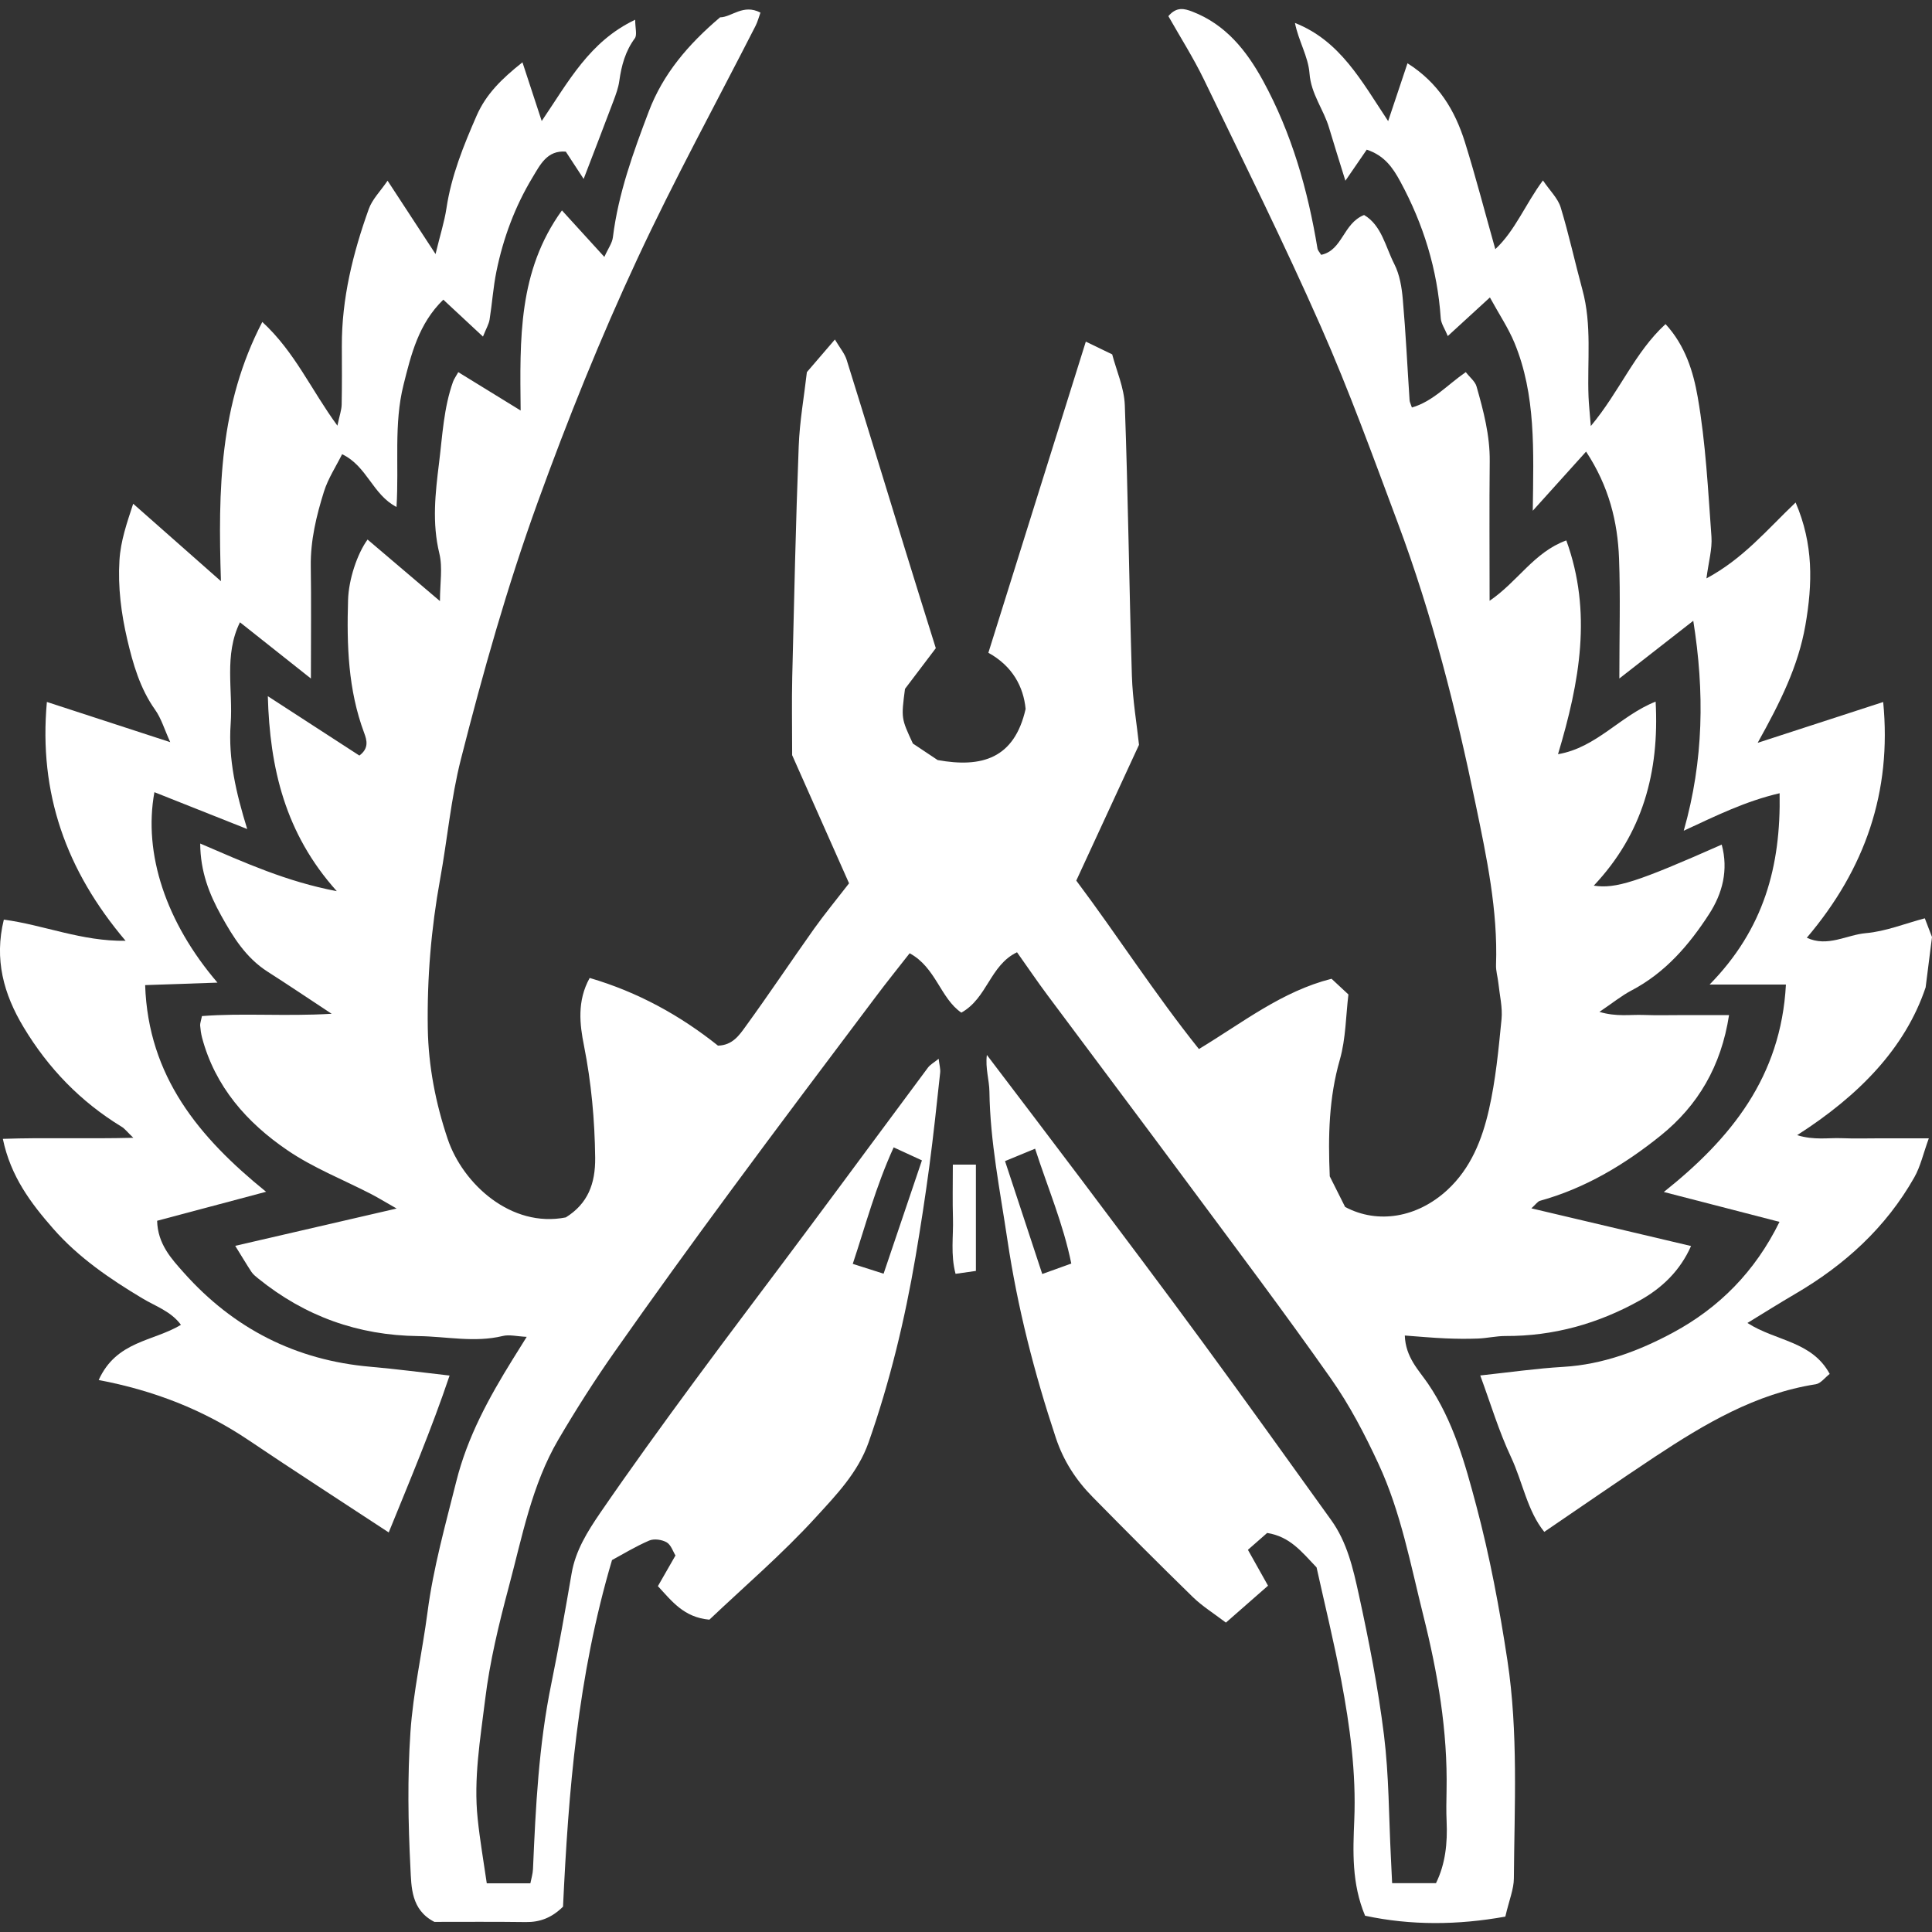 <?xml version="1.0" encoding="iso-8859-1"?>
<!-- Generator: Adobe Illustrator 16.0.0, SVG Export Plug-In . SVG Version: 6.00 Build 0)  -->
<!DOCTYPE svg PUBLIC "-//W3C//DTD SVG 1.1//EN" "http://www.w3.org/Graphics/SVG/1.1/DTD/svg11.dtd">
<svg version="1.1" id="Layer_1" xmlns="http://www.w3.org/2000/svg" xmlns:xlink="http://www.w3.org/1999/xlink" x="0px" y="0px"
	 width="64px" height="64px" viewBox="0 0 64 64" style="enable-background:new 0 0 64 64;" xml:space="preserve">
<rect x="0" y="0" width="64" height="64" fill="#333333" stroke="none"/>
<g>
	<path style="fill-rule:evenodd;clip-rule:evenodd;fill:#FFFFFF;" d="M49.866,63.49c-1.567,0.283-3.126,0.297-4.646-0.029
		c-0.447-1.072-0.401-2.127-0.358-3.168c0.065-1.566-0.142-3.102-0.431-4.629c-0.244-1.287-0.557-2.559-0.818-3.742
		c-0.5-0.525-0.881-1.02-1.637-1.141c-0.174,0.152-0.392,0.344-0.637,0.559c0.225,0.402,0.42,0.75,0.666,1.188
		c-0.436,0.381-0.883,0.773-1.395,1.223c-0.413-0.314-0.785-0.545-1.091-0.842c-1.122-1.094-2.228-2.205-3.327-3.322
		c-0.55-0.559-0.963-1.193-1.217-1.959c-0.713-2.145-1.27-4.318-1.604-6.559c-0.243-1.633-0.572-3.248-0.595-4.906
		c-0.005-0.389-0.14-0.775-0.085-1.217c1.049,1.383,2.102,2.762,3.144,4.148c1.338,1.781,2.679,3.559,3.995,5.355
		c1.438,1.959,2.852,3.938,4.27,5.91c0.527,0.734,0.725,1.607,0.911,2.457c0.337,1.541,0.641,3.096,0.835,4.66
		c0.166,1.34,0.16,2.699,0.229,4.051c0.014,0.266,0.025,0.533,0.041,0.855c0.51,0,0.972,0,1.453,0
		c0.313-0.637,0.384-1.33,0.352-2.045c-0.016-0.34-0.008-0.682-0.002-1.021c0.039-1.971-0.291-3.889-0.768-5.793
		c-0.426-1.699-0.744-3.432-1.486-5.029c-0.453-0.977-0.958-1.947-1.575-2.824c-1.534-2.182-3.14-4.313-4.728-6.455
		c-1.547-2.088-3.111-4.164-4.662-6.248c-0.34-0.455-0.658-0.928-1.01-1.422c-0.898,0.43-0.979,1.516-1.844,2
		c-0.695-0.475-0.841-1.496-1.713-1.967c-0.373,0.479-0.766,0.963-1.139,1.463c-1.602,2.131-3.208,4.26-4.789,6.406
		c-1.303,1.766-2.59,3.545-3.85,5.34c-0.659,0.939-1.277,1.91-1.857,2.898c-0.884,1.508-1.199,3.221-1.643,4.879
		c-0.328,1.23-0.632,2.48-0.785,3.742c-0.16,1.305-0.387,2.619-0.246,3.945c0.072,0.697,0.193,1.391,0.301,2.137
		c0.461,0,0.924,0,1.444,0c0.03-0.156,0.08-0.313,0.087-0.471c0.088-2.057,0.19-4.107,0.605-6.131
		c0.248-1.219,0.465-2.443,0.675-3.668c0.13-0.756,0.528-1.387,0.94-1.992c1.012-1.475,2.063-2.924,3.124-4.365
		c1.261-1.713,2.55-3.404,3.819-5.111c1.311-1.758,2.61-3.525,3.92-5.283c0.076-0.102,0.2-0.168,0.355-0.293
		c0.023,0.199,0.064,0.334,0.05,0.461c-0.112,1.037-0.222,2.072-0.359,3.105c-0.134,0.998-0.287,1.996-0.456,2.99
		c-0.357,2.092-0.851,4.148-1.557,6.154c-0.352,0.998-1.072,1.74-1.744,2.475c-1.115,1.223-2.381,2.305-3.529,3.395
		c-0.848-0.078-1.236-0.607-1.705-1.111c0.184-0.322,0.365-0.637,0.582-1.016c-0.082-0.131-0.147-0.352-0.293-0.436
		c-0.156-0.09-0.42-0.127-0.58-0.057c-0.46,0.199-0.891,0.463-1.229,0.645c-1.143,3.857-1.445,7.682-1.623,11.482
		c-0.375,0.369-0.765,0.516-1.233,0.51c-1.021-0.014-2.043-0.006-3.028-0.006c-0.777-0.398-0.762-1.156-0.794-1.787
		c-0.076-1.494-0.101-3.002,0-4.494c0.09-1.336,0.392-2.654,0.567-3.986c0.193-1.473,0.594-2.893,0.953-4.328
		c0.371-1.477,1.078-2.766,1.863-4.033c0.139-0.223,0.277-0.445,0.469-0.752c-0.332-0.016-0.576-0.082-0.792-0.029
		c-0.937,0.227-1.862,0.016-2.794,0.004c-2.004-0.023-3.764-0.658-5.313-1.912c-0.078-0.064-0.162-0.129-0.217-0.211
		c-0.164-0.25-0.316-0.506-0.54-0.867c1.759-0.406,3.44-0.795,5.347-1.236c-0.408-0.232-0.619-0.363-0.84-0.477
		c-0.932-0.482-1.924-0.869-2.783-1.457c-1.338-0.912-2.393-2.104-2.824-3.732c-0.033-0.129-0.051-0.264-0.062-0.396
		c-0.005-0.066,0.023-0.133,0.06-0.313c1.344-0.107,2.73,0.016,4.297-0.076c-0.809-0.533-1.461-0.973-2.124-1.396
		c-0.714-0.457-1.142-1.145-1.537-1.859c-0.393-0.709-0.688-1.451-0.694-2.385c1.472,0.633,2.863,1.264,4.525,1.578
		c-1.72-1.916-2.219-4.09-2.285-6.459c1.064,0.691,2.051,1.33,3.033,1.967c0.32-0.24,0.252-0.502,0.157-0.754
		c-0.532-1.426-0.577-2.908-0.532-4.4c0.02-0.676,0.298-1.52,0.646-2.002c0.77,0.654,1.537,1.307,2.398,2.039
		c0-0.588,0.094-1.107-0.02-1.578c-0.246-1.016-0.135-1.99-0.009-3.006c0.112-0.906,0.153-1.813,0.462-2.682
		c0.031-0.088,0.09-0.166,0.174-0.318c0.666,0.41,1.309,0.805,2.066,1.271c-0.025-2.369-0.088-4.615,1.368-6.629
		c0.472,0.518,0.892,0.979,1.405,1.541c0.123-0.277,0.26-0.457,0.283-0.652c0.18-1.453,0.676-2.816,1.19-4.17
		c0.468-1.234,1.301-2.217,2.361-3.115c0.382-0.002,0.765-0.457,1.337-0.156c-0.055,0.148-0.092,0.301-0.162,0.438
		c-1.311,2.57-2.699,5.104-3.916,7.719c-1.227,2.631-2.31,5.326-3.301,8.063c-1.012,2.797-1.815,5.645-2.545,8.516
		c-0.33,1.299-0.447,2.648-0.688,3.971c-0.297,1.635-0.434,3.277-0.408,4.939c0.021,1.262,0.262,2.486,0.659,3.666
		c0.503,1.492,2.106,2.957,3.913,2.598c0.727-0.453,0.982-1.113,0.973-1.977c-0.015-1.254-0.127-2.482-0.372-3.719
		c-0.138-0.689-0.235-1.471,0.19-2.236c1.606,0.471,3.002,1.246,4.25,2.242c0.484-0.012,0.709-0.35,0.918-0.639
		c0.773-1.064,1.504-2.16,2.266-3.234c0.352-0.492,0.738-0.961,1.158-1.504c-0.648-1.459-1.305-2.939-1.885-4.246
		c0-0.979-0.016-1.787,0.003-2.594c0.062-2.545,0.116-5.09,0.214-7.631c0.031-0.84,0.182-1.674,0.271-2.463
		c0.295-0.342,0.578-0.674,0.928-1.08c0.17,0.285,0.324,0.465,0.389,0.672c0.654,2.092,1.29,4.189,1.936,6.283
		c0.346,1.127,0.701,2.254,1.018,3.27c-0.33,0.436-0.633,0.834-1.021,1.348c-0.127,0.975-0.127,0.975,0.262,1.811
		c0.283,0.189,0.591,0.395,0.82,0.547c1.465,0.264,2.541-0.049,2.914-1.693c-0.07-0.73-0.43-1.418-1.234-1.861
		c1.078-3.443,2.144-6.844,3.228-10.307c0.288,0.139,0.525,0.254,0.874,0.422c0.136,0.525,0.396,1.102,0.418,1.686
		c0.109,2.986,0.143,5.975,0.234,8.959c0.025,0.805,0.164,1.605,0.236,2.289c-0.727,1.574-1.394,3.018-2.078,4.498
		c1.363,1.818,2.594,3.744,4.063,5.58c1.467-0.887,2.749-1.912,4.393-2.328c0.151,0.141,0.322,0.299,0.559,0.52
		c-0.086,0.701-0.084,1.457-0.283,2.156c-0.363,1.262-0.393,2.533-0.335,3.869c0.161,0.322,0.344,0.686,0.509,1.014
		c1.086,0.578,2.39,0.352,3.38-0.557c0.785-0.721,1.159-1.678,1.384-2.666c0.223-0.98,0.318-1.992,0.417-2.994
		c0.038-0.395-0.063-0.803-0.105-1.203c-0.021-0.201-0.085-0.402-0.077-0.6c0.063-1.805-0.311-3.566-0.672-5.305
		c-0.654-3.164-1.447-6.301-2.582-9.336c-0.816-2.182-1.609-4.377-2.55-6.506c-1.218-2.76-2.562-5.465-3.874-8.184
		c-0.352-0.725-0.787-1.408-1.176-2.096c0.272-0.322,0.531-0.25,0.785-0.154c1.111,0.426,1.801,1.291,2.35,2.293
		c0.95,1.74,1.484,3.615,1.805,5.561c0.01,0.061,0.064,0.113,0.121,0.207c0.713-0.15,0.721-1.041,1.422-1.32
		c0.582,0.342,0.708,1.053,1.002,1.627c0.178,0.35,0.247,0.773,0.281,1.172c0.098,1.109,0.15,2.225,0.224,3.336
		c0.004,0.064,0.039,0.127,0.077,0.242c0.693-0.199,1.167-0.744,1.785-1.172c0.137,0.178,0.311,0.309,0.357,0.477
		c0.23,0.809,0.445,1.621,0.436,2.479c-0.016,1.496-0.004,2.99-0.004,4.619c0.939-0.639,1.47-1.611,2.541-2
		c0.861,2.369,0.447,4.678-0.275,7.082c1.282-0.219,2.059-1.277,3.234-1.742c0.127,2.338-0.43,4.379-2.049,6.096
		c0.729,0.111,1.433-0.119,4.238-1.359c0.229,0.844,0.023,1.619-0.414,2.295c-0.664,1.029-1.459,1.953-2.58,2.539
		c-0.323,0.17-0.611,0.406-1.057,0.707c0.572,0.17,1.026,0.084,1.465,0.102c0.441,0.016,0.885,0.004,1.328,0.004
		c0.472,0,0.943,0,1.501,0c-0.261,1.691-1.027,2.996-2.271,3.996c-1.189,0.957-2.496,1.742-3.992,2.156
		c-0.076,0.021-0.134,0.113-0.285,0.25c1.805,0.426,3.52,0.832,5.289,1.248c-0.359,0.813-0.957,1.389-1.695,1.801
		c-1.38,0.771-2.864,1.188-4.457,1.18c-0.301,0-0.603,0.072-0.904,0.084c-0.361,0.014-0.723,0.01-1.084-0.006
		c-0.43-0.018-0.857-0.059-1.342-0.094c0.025,0.727,0.467,1.15,0.768,1.594c0.84,1.234,1.227,2.643,1.598,4.035
		c0.449,1.684,0.771,3.408,1.033,5.133c0.363,2.391,0.232,4.811,0.214,7.219C50.148,62.576,49.995,62.936,49.866,63.49z
		 M29.604,38.008c-0.601,1.32-0.927,2.574-1.355,3.859c0.362,0.115,0.659,0.211,1.021,0.326c0.432-1.279,0.84-2.484,1.27-3.754
		C30.26,38.311,30,38.189,29.604,38.008z M33.293,38.463c0.434,1.314,0.828,2.51,1.233,3.74c0.337-0.121,0.612-0.221,0.962-0.346
		c-0.265-1.309-0.775-2.496-1.199-3.805C33.966,38.186,33.699,38.295,33.293,38.463z"/>
	<path style="fill-rule:evenodd;clip-rule:evenodd;fill:#FFFFFF;" d="M10.299,22.477c-0.89-0.705-1.6-1.27-2.35-1.863
		c-0.537,1.09-0.227,2.248-0.308,3.367c-0.083,1.166,0.177,2.279,0.548,3.482c-1.053-0.418-2.057-0.816-3.074-1.221
		c-0.373,2.037,0.383,4.316,2.089,6.309c-0.821,0.027-1.573,0.055-2.396,0.082c0.102,3.033,1.789,5.051,4.006,6.846
		c-1.23,0.328-2.414,0.643-3.609,0.961c0.019,0.775,0.48,1.266,0.891,1.727c1.643,1.842,3.701,2.895,6.178,3.109
		c0.869,0.076,1.734,0.191,2.619,0.291c-0.594,1.766-1.32,3.486-2.016,5.197c-1.607-1.057-3.135-2.041-4.643-3.057
		c-1.49-1.004-3.136-1.646-4.965-1.992c0.59-1.301,1.799-1.271,2.725-1.828c-0.33-0.451-0.852-0.619-1.281-0.879
		c-1.082-0.648-2.116-1.355-2.949-2.305c-0.733-0.836-1.41-1.725-1.67-2.977c1.419-0.049,2.803,0.004,4.322-0.035
		c-0.203-0.195-0.282-0.303-0.389-0.367C2.67,36.496,1.6,35.391,0.781,34.027c-0.662-1.1-0.977-2.25-0.654-3.563
		c1.324,0.176,2.576,0.723,4.033,0.701c-1.975-2.332-2.882-4.891-2.607-7.912c1.346,0.439,2.644,0.863,4.086,1.332
		c-0.197-0.434-0.298-0.789-0.5-1.072c-0.502-0.707-0.734-1.521-0.924-2.332c-0.198-0.85-0.313-1.727-0.258-2.617
		c0.039-0.652,0.248-1.242,0.455-1.877c0.963,0.85,1.867,1.646,2.907,2.566c-0.097-3.037-0.05-5.857,1.37-8.588
		c1.081,0.996,1.615,2.246,2.488,3.436c0.07-0.336,0.137-0.516,0.141-0.697c0.013-0.646,0.008-1.293,0.006-1.941
		c-0.006-1.572,0.367-3.074,0.892-4.539c0.114-0.322,0.385-0.588,0.623-0.938c0.544,0.832,1.017,1.553,1.589,2.43
		c0.152-0.631,0.293-1.066,0.361-1.514c0.162-1.082,0.566-2.076,0.999-3.068c0.312-0.713,0.827-1.221,1.519-1.77
		c0.217,0.66,0.408,1.244,0.638,1.945c0.886-1.303,1.583-2.639,3.096-3.355c0,0.275,0.071,0.504-0.013,0.617
		c-0.313,0.426-0.441,0.898-0.512,1.406c-0.031,0.23-0.115,0.455-0.197,0.674c-0.319,0.848-0.646,1.693-0.985,2.576
		c-0.177-0.271-0.374-0.572-0.591-0.904c-0.619-0.051-0.85,0.436-1.104,0.857c-0.582,0.963-0.969,2.01-1.194,3.109
		c-0.107,0.525-0.142,1.066-0.227,1.598c-0.025,0.154-0.114,0.299-0.219,0.563c-0.473-0.439-0.882-0.82-1.314-1.223
		c-0.819,0.797-1.065,1.809-1.319,2.826c-0.325,1.301-0.145,2.629-0.231,4.041c-0.794-0.41-0.97-1.348-1.802-1.748
		c-0.201,0.404-0.463,0.801-0.6,1.234c-0.252,0.803-0.45,1.621-0.438,2.479C10.313,19.912,10.299,21.066,10.299,22.477z"/>
	<path style="fill-rule:evenodd;clip-rule:evenodd;fill:#FFFFFF;" d="M49.035,45.564c0.951-0.102,1.85-0.232,2.754-0.285
		c1.315-0.078,2.521-0.535,3.643-1.141c1.51-0.816,2.705-2.008,3.516-3.662c-1.268-0.328-2.519-0.65-3.832-0.99
		c2.226-1.771,3.881-3.813,4.045-6.871c-0.828,0-1.592,0-2.529,0c1.802-1.838,2.364-3.922,2.32-6.338
		c-1.139,0.266-2.092,0.74-3.176,1.242c0.666-2.34,0.689-4.613,0.316-6.955c-0.821,0.641-1.557,1.215-2.449,1.912
		c0-1.467,0.037-2.721-0.01-3.973c-0.047-1.221-0.332-2.389-1.092-3.543c-0.59,0.654-1.116,1.238-1.766,1.959
		c0.025-1.998,0.107-3.836-0.607-5.564c-0.203-0.49-0.505-0.939-0.813-1.502c-0.51,0.469-0.92,0.846-1.395,1.279
		c-0.098-0.24-0.223-0.414-0.234-0.594c-0.109-1.609-0.572-3.109-1.339-4.525c-0.247-0.455-0.524-0.861-1.112-1.055
		c-0.226,0.328-0.445,0.648-0.707,1.029c-0.195-0.631-0.374-1.191-0.541-1.754c-0.18-0.611-0.597-1.113-0.648-1.803
		c-0.041-0.553-0.367-1.082-0.482-1.67c1.498,0.592,2.201,1.916,3.087,3.252c0.23-0.689,0.425-1.27,0.641-1.916
		c1.032,0.652,1.575,1.568,1.903,2.615c0.359,1.15,0.66,2.318,1.006,3.543c0.662-0.619,0.988-1.482,1.578-2.277
		c0.23,0.34,0.494,0.59,0.587,0.891c0.274,0.898,0.472,1.82,0.72,2.729c0.32,1.168,0.158,2.359,0.203,3.541
		c0.01,0.264,0.04,0.525,0.076,0.975c0.963-1.154,1.455-2.443,2.475-3.377c0.656,0.711,0.922,1.588,1.066,2.418
		c0.266,1.523,0.342,3.08,0.455,4.625c0.029,0.41-0.095,0.832-0.166,1.381c1.219-0.654,1.994-1.6,2.954-2.514
		c0.593,1.379,0.565,2.686,0.323,4.072c-0.238,1.355-0.828,2.539-1.58,3.889c1.49-0.484,2.79-0.906,4.158-1.352
		c0.29,2.979-0.6,5.535-2.53,7.809c0.69,0.322,1.317-0.096,1.954-0.152c0.658-0.057,1.298-0.318,1.955-0.492
		c0.092,0.24,0.176,0.459,0.238,0.621c-0.065,0.516-0.125,0.98-0.211,1.668c-0.674,2.006-2.199,3.578-4.257,4.895
		c0.572,0.174,1.03,0.082,1.472,0.1c0.442,0.018,0.886,0.004,1.328,0.004c0.471,0,0.941,0,1.563,0
		c-0.186,0.51-0.277,0.934-0.481,1.293c-0.94,1.662-2.304,2.902-3.942,3.859c-0.514,0.301-1.018,0.617-1.586,0.965
		c0.938,0.605,2.135,0.596,2.725,1.688c-0.162,0.125-0.298,0.316-0.461,0.342c-1.995,0.311-3.678,1.313-5.319,2.396
		c-1.21,0.801-2.402,1.629-3.675,2.494c-0.563-0.695-0.713-1.646-1.102-2.477C49.652,47.414,49.381,46.502,49.035,45.564z"/>
	<path style="fill-rule:evenodd;clip-rule:evenodd;fill:#FFFFFF;" d="M31.564,38.58c0.335,0,0.523,0,0.764,0
		c0,1.182,0,2.318,0,3.521c-0.195,0.027-0.406,0.057-0.674,0.096c-0.17-0.643-0.068-1.248-0.086-1.842
		C31.551,39.789,31.564,39.221,31.564,38.58z"/>
</g>
</svg>

